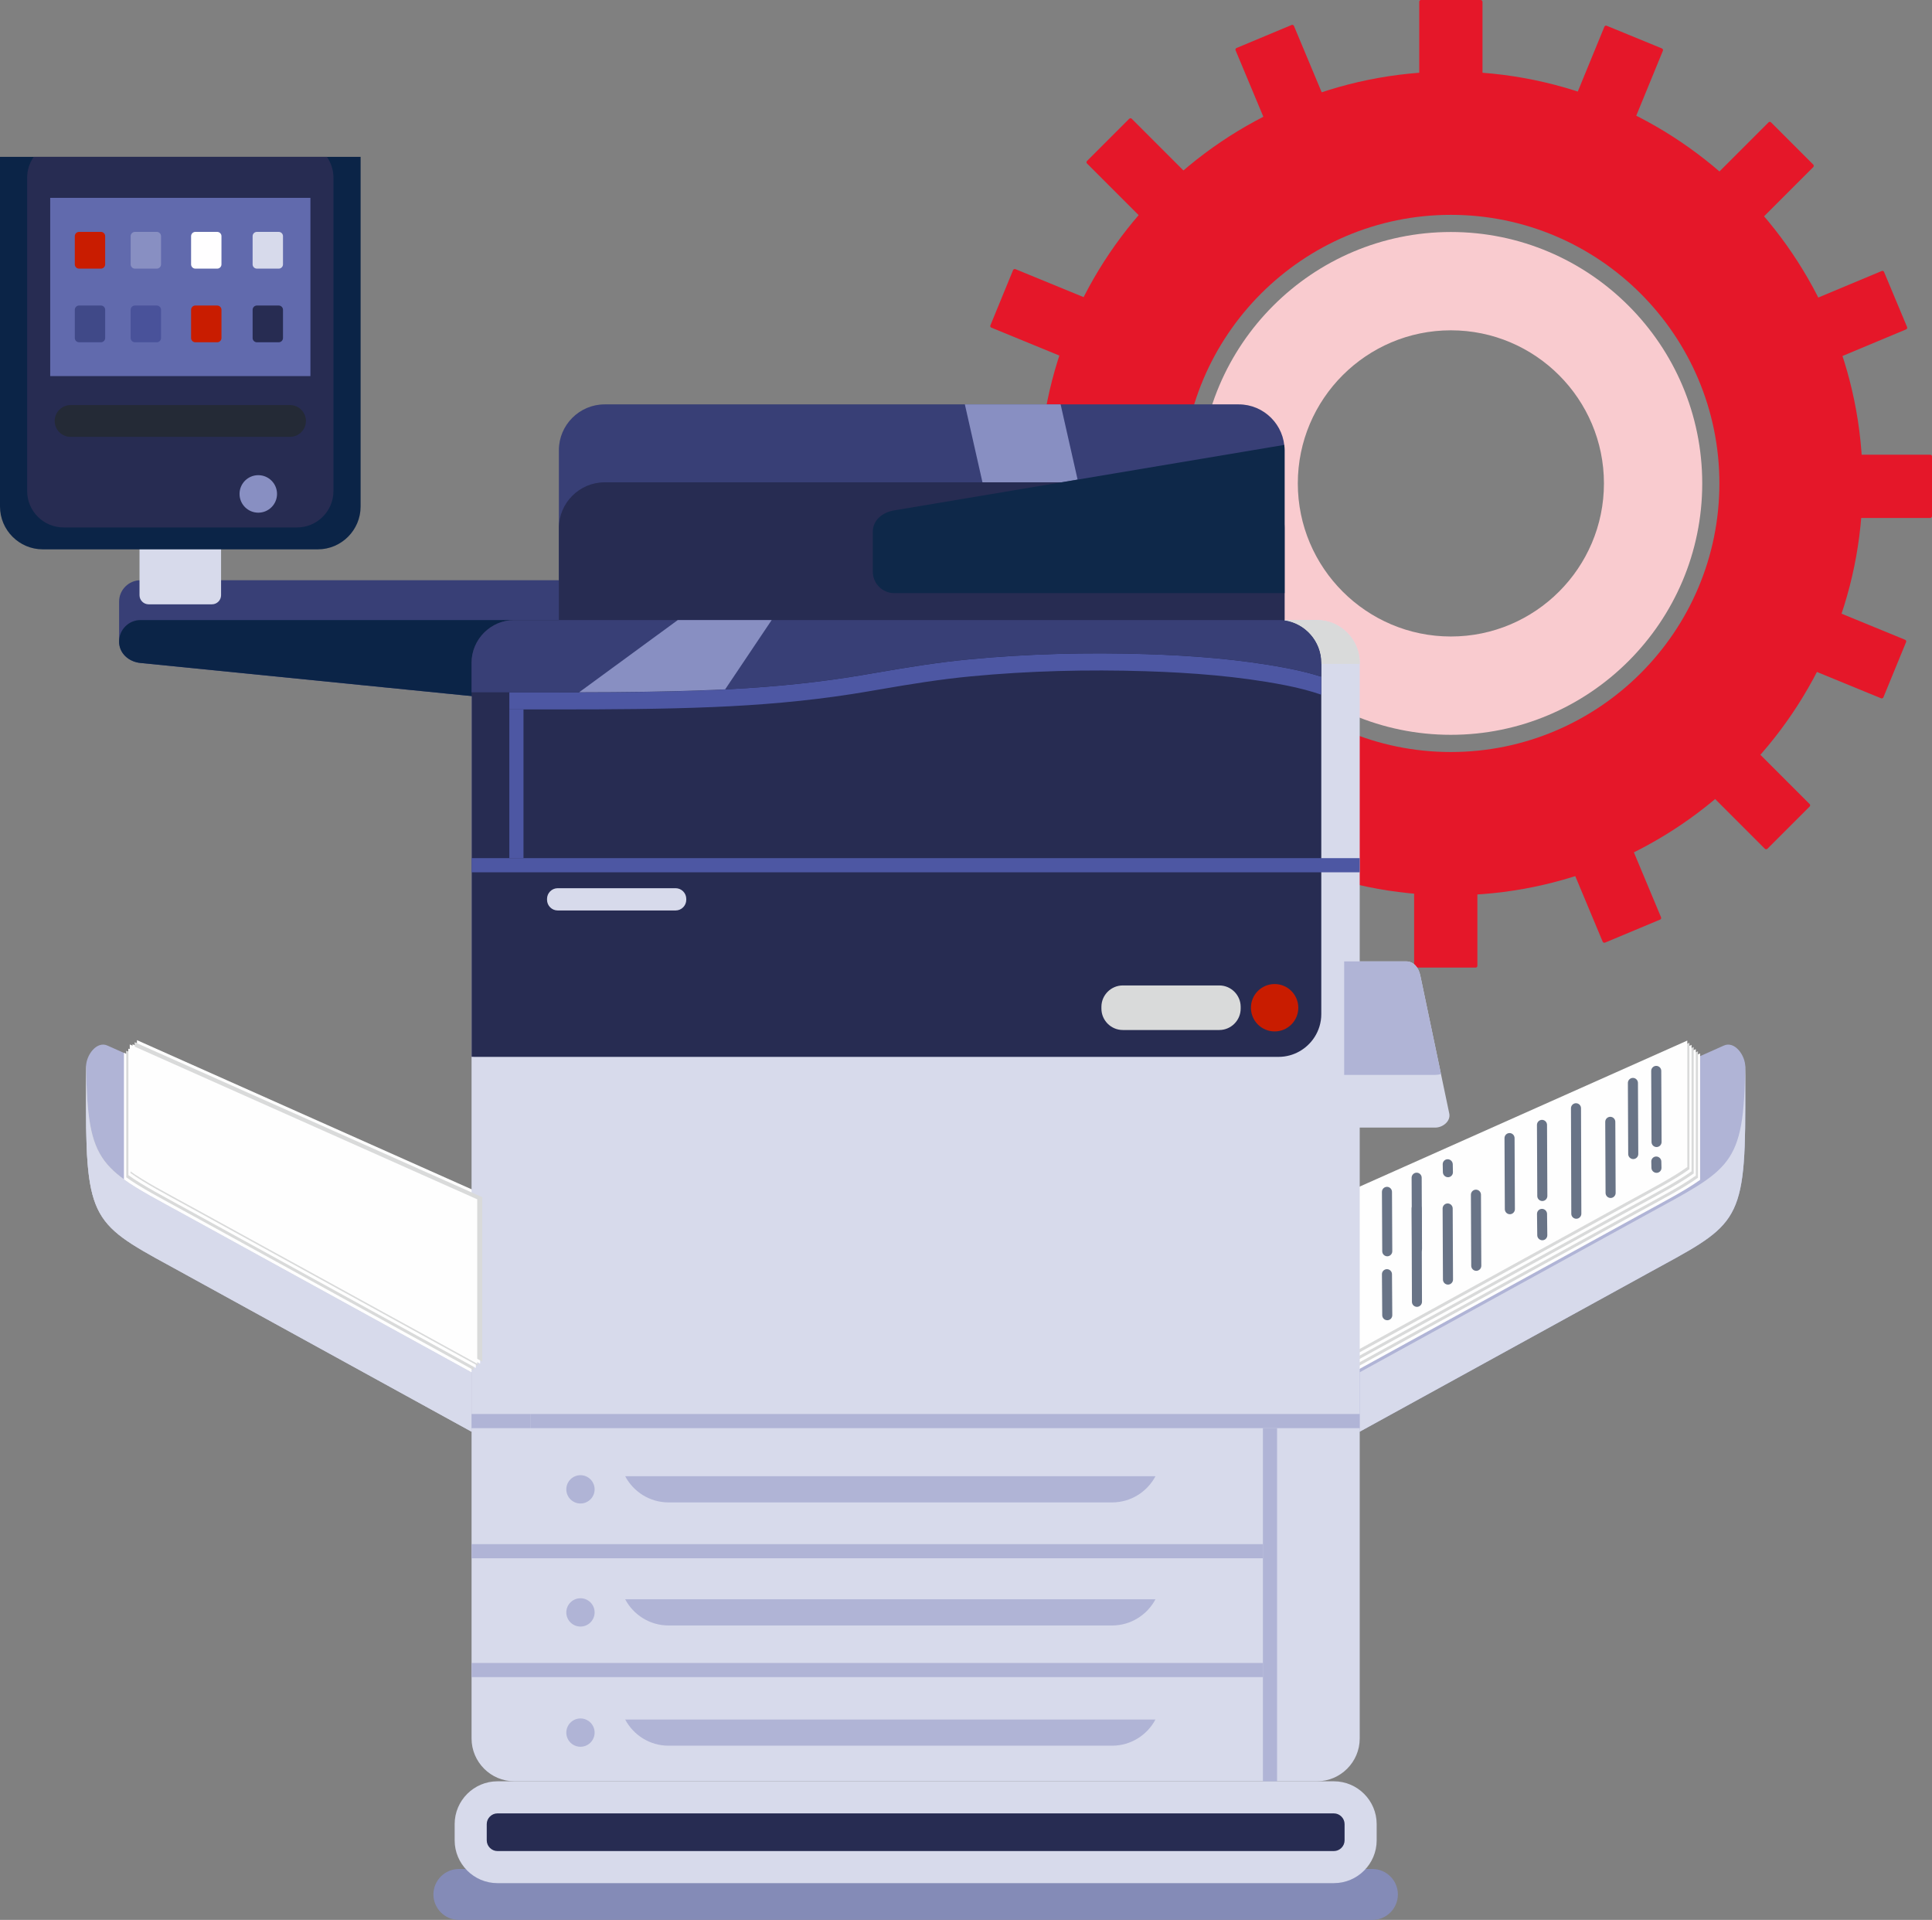 <?xml version="1.0" encoding="UTF-8"?><svg id="Layer_2" xmlns="http://www.w3.org/2000/svg" viewBox="0 0 828.66 823.31"><rect x="0" y="0" width="828.66" height="823.31" fill="#808080" stroke="none"/><defs><style>.cls-1{fill:#c91c00;}.cls-1,.cls-2,.cls-3,.cls-4,.cls-5,.cls-6,.cls-7,.cls-8,.cls-9,.cls-10,.cls-11,.cls-12,.cls-13,.cls-14,.cls-15,.cls-16,.cls-17,.cls-18,.cls-19,.cls-20{fill-rule:evenodd;}.cls-2{fill:#697487;}.cls-3{fill:#d7daeb;}.cls-21{fill:#e51729;}.cls-4{fill:#848bb7;}.cls-5{fill:#fffeff;}.cls-6{fill:#404988;}.cls-7{fill:#c5c6c6;}.cls-8{fill:#4d57a3;}.cls-22{fill:#f9cbcf;}.cls-9{fill:#242a36;}.cls-10{fill:#49529a;}.cls-11{fill:#616aad;}.cls-12{fill:#0e2849;}.cls-13{fill:#272c52;}.cls-14{fill:#383f76;}.cls-15{fill:#888fc2;}.cls-16{fill:#fefefe;}.cls-17{fill:#0b2447;}.cls-18{fill:#7688a1;}.cls-19{fill:#d9dada;}.cls-20{fill:#b0b4d6;}</style></defs><g id="Layer_3"><g><g><rect class="cls-21" x="608.73" y="0" width="27.13" height="41.05" rx=".74" ry=".74"/><rect class="cls-21" x="606.54" y="373.87" width="27.13" height="41.05" rx=".74" ry=".74"/><rect class="cls-21" x="420.7" y="185.84" width="27.13" height="41.05" rx=".74" ry=".74" transform="translate(227.9 640.63) rotate(-90)"/><rect class="cls-21" x="794.57" y="188.03" width="27.13" height="41.05" rx=".74" ry=".74" transform="translate(599.58 1016.69) rotate(-90)"/><rect class="cls-21" x="476.23" y="53.98" width="27.13" height="41.05" rx=".74" ry=".74" transform="translate(90.78 368.15) rotate(-45)"/><rect class="cls-21" x="739.04" y="319.89" width="27.13" height="41.05" rx=".74" ry=".74" transform="translate(-20.28 631.88) rotate(-45)"/><path class="cls-21" d="M475.41,318.34h25.65c.41,0,.74,.33,.74,.74v39.57c0,.41-.33,.74-.74,.74h-25.65c-.41,0-.74-.33-.74-.74v-39.57c0-.41,.33-.74,.74-.74Z" transform="translate(593.86 923.72) rotate(-135)"/><rect class="cls-21" x="740.59" y="55.53" width="27.13" height="41.05" rx=".74" ry=".74" transform="translate(1233.65 663.09) rotate(-135)"/><rect class="cls-21" x="536.53" y="14.05" width="27.13" height="41.05" rx=".74" ry=".74" transform="translate(29.24 214.88) rotate(-22.69)"/><rect class="cls-21" x="678.74" y="359.82" width="27.13" height="41.05" rx=".74" ry=".74" transform="translate(-93.14 296.5) rotate(-22.69)"/><rect class="cls-21" x="434.75" y="258.04" width="27.13" height="41.05" rx=".74" ry=".74" transform="translate(364.17 799.61) rotate(-112.68)"/><rect class="cls-21" x="780.52" y="115.83" width="27.13" height="41.05" rx=".74" ry=".74" transform="translate(974.61 921.58) rotate(-112.69)"/><rect class="cls-21" x="435.11" y="114.96" width="27.13" height="41.05" rx=".74" ry=".74" transform="translate(152.98 499.12) rotate(-67.69)"/><rect class="cls-21" x="780.16" y="258.91" width="27.13" height="41.05" rx=".74" ry=".74" transform="translate(233.86 907.63) rotate(-67.69)"/><rect class="cls-21" x="535.66" y="359.46" width="27.13" height="41.05" rx=".74" ry=".74" transform="translate(913.1 940.01) rotate(-157.69)"/><rect class="cls-21" x="679.61" y="14.41" width="27.13" height="41.05" rx=".74" ry=".74" transform="translate(1321.21 330.36) rotate(-157.69)"/><g><path class="cls-22" d="M622.3,99.49c-59.45,0-107.81,48.36-107.81,107.81s48.37,107.81,107.81,107.81,107.81-48.36,107.81-107.81-48.37-107.81-107.81-107.81Zm0,173.46c-36.2,0-65.65-29.45-65.65-65.65s29.45-65.65,65.65-65.65,65.65,29.45,65.65,65.65-29.45,65.65-65.65,65.65Z"/><path class="cls-21" d="M622.29,30.68c-97.39,0-176.63,79.23-176.63,176.63s79.24,176.63,176.63,176.63,176.63-79.24,176.63-176.63S719.69,30.68,622.29,30.68Zm0,291.81c-63.51,0-115.18-51.67-115.18-115.18s51.67-115.18,115.18-115.18,115.18,51.67,115.18,115.18-51.67,115.18-115.18,115.18Z"/></g></g><g><path class="cls-4" d="M196.82,801.48h391.83c6,0,10.92,4.91,10.92,10.92h0c0,6.01-4.91,10.92-10.92,10.92H196.82c-6,0-10.92-4.91-10.92-10.92h0c0-6.01,4.91-10.92,10.92-10.92h0Z"/><path class="cls-3" d="M564.27,412.28h38.87c3.32,0,5.36,2.79,6.04,6.04l12.43,59.19c.68,3.25-2.72,6.04-6.04,6.04h-38.87c-3.32,0-5.36-2.79-6.04-6.04l-12.43-59.19c-.68-3.25,2.72-6.04,6.04-6.04h0Z"/><path class="cls-20" d="M739.41,448.36l-172.22,76.74c-4.6,2.05-9.17,4.13-9.17,9.17v79.31c0,5.04,4.75,11.6,9.17,9.17l138.77-76.25c38.33-21.06,42.62-20.59,42.62-71.83v-17.14c0-5.04-4.57-11.22-9.17-9.17h0Z"/><path class="cls-3" d="M705.96,546.5l-122.75,67.45v-25.48l122.75-67.45c36.35-19.98,42.09-20.58,42.58-64.31,.03,.27,.04,.55,.04,.81v17.14c0,51.23-4.29,50.77-42.62,71.83h0Z"/><path class="cls-20" d="M46.06,448.36l172.22,76.74c4.6,2.05,9.17,4.13,9.17,9.17v79.31c0,5.04-4.75,11.6-9.17,9.17l-138.77-76.25c-38.33-21.06-42.62-20.59-42.62-71.83v-17.14c0-5.04,4.57-11.22,9.17-9.17h0Z"/><path class="cls-7" d="M79.52,546.5l122.75,67.45v-25.48l-122.75-67.45c-36.35-19.98-42.09-20.58-42.58-64.31-.03,.27-.04,.55-.04,.81v17.14c0,51.23,4.29,50.77,42.62,71.83h0Z"/><polygon class="cls-18" points="227.46 606.37 202.27 606.37 202.27 612.44 227.46 612.44 227.46 606.37 227.46 606.37"/><path class="cls-16" d="M53.24,451.55v54.23c6.19,4.46,14.67,8.87,26.28,15.24l122.75,67.45v-70.51L53.24,451.55h0Z"/><path class="cls-19" d="M54.15,450.63v54.23c6.19,4.46,14.67,8.87,26.28,15.24l122.75,67.45v-70.51L54.15,450.63h0Z"/><path class="cls-16" d="M55.07,449.72v54.23c6.19,4.46,14.67,8.87,26.28,15.24l122.75,67.45v-70.51L55.07,449.72h0Z"/><path class="cls-19" d="M55.99,448.8v54.23c6.19,4.46,14.67,8.87,26.28,15.24l122.75,67.45v-70.51L55.99,448.8h0Z"/><path class="cls-16" d="M56.91,447.88v54.23c6.19,4.46,14.67,8.87,26.28,15.24l122.75,67.45v-70.51L56.91,447.88h0Z"/><path class="cls-19" d="M57.82,446.97v54.23c6.19,4.46,14.67,8.87,26.28,15.24l122.75,67.45v-70.51L57.82,446.97h0Z"/><path class="cls-16" d="M58.74,446.05v54.23c6.19,4.46,14.67,8.87,26.28,15.24l122.75,67.45v-70.51L58.74,446.05h0Z"/><path class="cls-16" d="M729.2,451.73v54.23c-6.19,4.46-14.67,8.87-26.28,15.24l-122.75,67.45v-70.51l149.03-66.41h0Z"/><path class="cls-19" d="M728.28,450.82v54.23c-6.19,4.46-14.67,8.87-26.28,15.24l-122.75,67.45v-70.51l149.03-66.41h0Z"/><path class="cls-16" d="M727.36,449.9v54.23c-6.19,4.46-14.67,8.87-26.28,15.24l-122.75,67.45v-70.51l149.03-66.4h0Z"/><path class="cls-19" d="M726.45,448.98v54.23c-6.19,4.46-14.67,8.87-26.28,15.24l-122.75,67.45v-70.51l149.03-66.4h0Z"/><path class="cls-16" d="M725.53,448.07v54.23c-6.19,4.46-14.67,8.87-26.28,15.24l-122.75,67.45v-70.51l149.03-66.41h0Z"/><path class="cls-19" d="M724.61,447.15v54.23c-6.19,4.46-14.67,8.87-26.28,15.24l-122.75,67.45v-70.51l149.03-66.41h0Z"/><path class="cls-16" d="M723.7,446.23v54.23c-6.19,4.46-14.67,8.87-26.28,15.24l-122.75,67.45v-70.51l149.03-66.41h0Z"/><path class="cls-3" d="M220.6,265.9h344.26c10.09,0,18.34,8.25,18.34,18.34v461.29c0,10.09-8.25,18.34-18.34,18.34H220.6c-10.09,0-18.34-8.25-18.34-18.34V284.24c0-10.09,8.25-18.34,18.34-18.34h0Z"/><path class="cls-14" d="M60.25,248.82H239.14c5.04,0,9.17,4.13,9.17,9.17v35.04c0,5.04-4.15,9.67-9.17,9.17l-178.89-17.89c-5.02-.5-9.17-4.13-9.17-9.17v-17.14c0-5.04,4.13-9.17,9.17-9.17h0Z"/><path class="cls-3" d="M63.75,226.18h27.16c2.15,0,3.91,1.76,3.91,3.91v25.15c0,2.15-1.76,3.91-3.91,3.91h-27.16c-2.15,0-3.91-1.76-3.91-3.91v-25.15c0-2.15,1.76-3.91,3.91-3.91h0Z"/><path class="cls-3" d="M213.35,807.55h358.78c10.09,0,18.34-8.25,18.34-18.34v-6.99c0-10.09-8.25-18.34-18.34-18.34H213.35c-10.09,0-18.34,8.25-18.34,18.34v6.99c0,10.09,8.25,18.34,18.34,18.34h0Z"/><path class="cls-13" d="M213.35,793.79h358.78c2.49,0,4.58-2.09,4.58-4.58v-6.99c0-2.49-2.09-4.58-4.58-4.58H213.35c-2.49,0-4.58,2.09-4.58,4.58v6.99c0,2.49,2.09,4.58,4.58,4.58h0Z"/><path class="cls-20" d="M495.58,737.39h-227.43c3.53,6.66,10.55,11.22,18.58,11.22h190.28c8.03,0,15.04-4.56,18.58-11.22h0Z"/><path class="cls-20" d="M495.58,685.83h-227.43c3.53,6.66,10.55,11.22,18.58,11.22h190.28c8.03,0,15.04-4.56,18.58-11.22h0Z"/><path class="cls-20" d="M495.58,633.06h-227.43c3.53,6.66,10.55,11.22,18.58,11.22h190.28c8.03,0,15.04-4.56,18.58-11.22h0Z"/><polygon class="cls-20" points="541.68 713.13 202.27 713.13 202.27 719.19 541.68 719.19 541.68 713.13 541.68 713.13"/><polygon class="cls-20" points="541.68 662.18 202.27 662.18 202.27 668.24 541.68 668.24 541.68 662.18 541.68 662.18"/><polygon class="cls-20" points="583.2 606.37 227.46 606.37 227.46 612.44 583.2 612.44 583.2 606.37 583.2 606.37"/><polygon class="cls-20" points="541.68 612.44 541.68 662.18 541.68 668.24 541.68 713.13 541.68 719.19 541.68 763.88 547.75 763.88 547.75 612.44 541.68 612.44 541.68 612.44"/><path class="cls-20" d="M248.97,632.61c3.35,0,6.07,2.72,6.07,6.07s-2.72,6.07-6.07,6.07-6.07-2.72-6.07-6.07,2.72-6.07,6.07-6.07h0Z"/><path class="cls-20" d="M248.97,685.38c3.35,0,6.07,2.72,6.07,6.07s-2.72,6.07-6.07,6.07-6.07-2.72-6.07-6.07,2.72-6.07,6.07-6.07h0Z"/><path class="cls-20" d="M248.97,736.93c3.35,0,6.07,2.72,6.07,6.07s-2.72,6.07-6.07,6.07-6.07-2.72-6.07-6.07,2.72-6.07,6.07-6.07h0Z"/><path class="cls-17" d="M0,67.26V217.24c0,10.09,8.25,18.34,18.34,18.34h117.99c10.09,0,18.34-8.25,18.34-18.34V67.26H0Z"/><path class="cls-13" d="M140.2,67.26H14.47c-1.77,2.53-2.82,5.6-2.82,8.91V210.6c0,8.57,7.01,15.58,15.58,15.58H127.44c8.57,0,15.58-7.01,15.58-15.58V76.17c0-3.3-1.04-6.38-2.82-8.91h0Z"/><polygon class="cls-11" points="21.53 84.85 133.14 84.85 133.14 161.28 21.53 161.28 21.53 84.85 21.53 84.85"/><path class="cls-15" d="M110.78,203.77c4.44,0,8.04,3.6,8.04,8.04s-3.6,8.04-8.04,8.04-8.04-3.6-8.04-8.04,3.6-8.04,8.04-8.04h0Z"/><path class="cls-17" d="M239.14,265.9H60.25c-5.04,0-9.17,4.13-9.17,9.17v.06c0,5.04,4.15,8.67,9.17,9.17l178.89,17.89c5.02,.5,9.17-4.13,9.17-9.17v-17.95c0-5.04-4.13-9.17-9.17-9.17h0Z"/><path class="cls-14" d="M259.34,173.41h271.99c10.8,0,19.63,8.83,19.63,19.63v126.32c0,10.8-8.84,19.63-19.63,19.63H259.34c-10.8,0-19.63-8.83-19.63-19.63v-126.32c0-10.8,8.83-19.63,19.63-19.63h0Z"/><path class="cls-13" d="M259.34,206.83h271.99c10.8,0,19.63,8.83,19.63,19.63v126.32c0,10.8-8.84,19.63-19.63,19.63H259.34c-10.8,0-19.63-8.83-19.63-19.63v-126.32c0-10.8,8.83-19.63,19.63-19.63h0Z"/><path class="cls-20" d="M576.53,412.28v48.67c.06,0,.12,0,.18,0h38.87c.85,0,1.7-.12,2.49-.35l-8.88-42.29c-.68-3.25-2.72-6.04-6.04-6.04h-26.61Z"/><path class="cls-13" d="M202.27,298.51v154.67c.42,.03,.84,.04,1.27,.04h344.84c6.45,0,12.15-3.37,15.42-8.44,1.85-2.86,2.92-6.26,2.92-9.9v-150.64c0-10.09-8.25-18.34-18.34-18.34H220.6c-10.09,0-18.34,8.25-18.34,18.34v14.26h0Z"/><path class="cls-19" d="M481.58,422.59h41.39c5.04,0,9.17,4.13,9.17,9.17v.77c0,5.04-4.13,9.17-9.17,9.17h-41.39c-5.04,0-9.17-4.13-9.17-9.17v-.77c0-5.04,4.13-9.17,9.17-9.17h0Z"/><path class="cls-1" d="M546.7,421.99c5.61,0,10.16,4.55,10.16,10.16s-4.55,10.16-10.16,10.16-10.16-4.55-10.16-10.16,4.55-10.16,10.16-10.16h0Z"/><path class="cls-3" d="M239.21,380.89h50.56c2.52,0,4.58,2.06,4.58,4.58v.39c0,2.52-2.06,4.58-4.58,4.58h-50.56c-2.52,0-4.58-2.06-4.58-4.58v-.39c0-2.52,2.06-4.58,4.58-4.58h0Z"/><polygon class="cls-15" points="413.84 173.41 421.39 206.83 455.29 206.83 462.2 205.67 454.91 173.41 413.84 173.41 413.84 173.41"/><path class="cls-12" d="M455.29,206.83l-71.76,12.04c-4.97,.83-9.17,4.13-9.17,9.17v17.14c0,5.04,4.13,9.17,9.17,9.17h167.44v-61.31c0-.76-.04-1.51-.13-2.25l-88.64,14.88-6.91,1.16h0Z"/><polygon class="cls-8" points="559.15 368 249 368 202.27 368 202.27 374.07 583.2 374.07 583.2 368 559.15 368 559.15 368"/><path class="cls-8" d="M218.46,304.21v63.8h6.07v-63.79c-2.02,0-4.04,0-6.07,0h0Z"/><path class="cls-8" d="M239.71,296.88c-5.86,0-11.72,0-17.58,0h-3.67v7.34h3.67c.8,0,1.6,0,2.4,0,5.06,0,10.12,0,15.18,0,22.1,0,44.2-.1,66.27-1.02,19.97-.83,39.9-2.51,59.65-5.6,4-.63,8-1.31,11.99-2,12.86-2.23,25.74-4.32,38.74-5.55,24.85-2.37,50.11-3,75.05-2.21,19.78,.63,40.09,2.17,59.56,5.96,.4,.08,.8,.16,1.2,.24,5.19,1.04,9.9,2.28,14.54,3.86v-7.72c-4.18-1.32-8.47-2.4-13.1-3.33-.88-.18-1.76-.35-2.64-.51-19.42-3.67-39.62-5.2-59.32-5.82-25.25-.81-50.82-.16-75.98,2.24-13.19,1.26-26.25,3.37-39.29,5.63-3.95,.68-7.91,1.36-11.87,1.98-19.48,3.04-39.14,4.7-58.82,5.52-19.39,.81-38.79,.98-58.19,1.01-2.59,0-5.19,0-7.78,0h0Z"/><path class="cls-19" d="M550.97,266.09c8.87,1.27,15.74,8.95,15.74,18.16v.44h16.49v-.45c0-10.09-8.25-18.34-18.34-18.34h-13.9v.18h0Z"/><path class="cls-14" d="M220.6,265.9c-10.09,0-18.34,8.25-18.34,18.34v12.63h45.22c19.4-.03,38.81-.2,58.19-1.01,19.69-.82,39.35-2.48,58.82-5.52,3.97-.62,7.92-1.3,11.87-1.98,13.05-2.26,26.1-4.37,39.29-5.63,25.16-2.4,50.73-3.04,75.98-2.24,19.7,.63,39.9,2.15,59.32,5.82l2.64,.51c4.63,.93,8.92,2.01,13.1,3.33v-5.92c0-9.21-6.87-16.88-15.74-18.16-.85-.12-1.72-.18-2.6-.18H220.6Z"/><path class="cls-15" d="M290.71,265.9l-42.29,30.96c19.09-.03,38.18-.21,57.26-1.01,1.79-.07,3.57-.16,5.36-.24l19.94-29.71h-40.27Z"/><path class="cls-1" d="M33.91,99.44h9.37c1.01,0,1.83,.83,1.83,1.83v12.1c0,1.01-.83,1.83-1.83,1.83h-9.37c-1.01,0-1.83-.83-1.83-1.83v-12.1c0-1.01,.83-1.83,1.83-1.83h0Z"/><path class="cls-15" d="M57.87,99.44h9.37c1.01,0,1.83,.83,1.83,1.83v12.1c0,1.01-.83,1.83-1.83,1.83h-9.37c-1.01,0-1.83-.83-1.83-1.83v-12.1c0-1.01,.83-1.83,1.83-1.83h0Z"/><path class="cls-5" d="M83.79,99.44h9.37c1.01,0,1.83,.83,1.83,1.83v12.1c0,1.01-.83,1.83-1.83,1.83h-9.37c-1.01,0-1.83-.83-1.83-1.83v-12.1c0-1.01,.83-1.83,1.83-1.83h0Z"/><path class="cls-3" d="M110.18,99.44h9.37c1.01,0,1.83,.83,1.83,1.83v12.1c0,1.01-.83,1.83-1.83,1.83h-9.37c-1.01,0-1.83-.83-1.83-1.83v-12.1c0-1.01,.83-1.83,1.83-1.83h0Z"/><path class="cls-6" d="M33.91,131.02h9.37c1.01,0,1.83,.83,1.83,1.83v12.1c0,1.01-.83,1.83-1.83,1.83h-9.37c-1.01,0-1.83-.83-1.83-1.83v-12.1c0-1.01,.83-1.83,1.83-1.83h0Z"/><path class="cls-10" d="M57.87,131.02h9.37c1.01,0,1.83,.83,1.83,1.83v12.1c0,1.01-.83,1.83-1.83,1.83h-9.37c-1.01,0-1.83-.83-1.83-1.83v-12.1c0-1.01,.83-1.83,1.83-1.83h0Z"/><path class="cls-1" d="M83.79,131.02h9.37c1.01,0,1.83,.83,1.83,1.83v12.1c0,1.01-.83,1.83-1.83,1.83h-9.37c-1.01,0-1.83-.83-1.83-1.83v-12.1c0-1.01,.83-1.83,1.83-1.83h0Z"/><path class="cls-13" d="M110.18,131.02h9.37c1.01,0,1.83,.83,1.83,1.83v12.1c0,1.01-.83,1.83-1.83,1.83h-9.37c-1.01,0-1.83-.83-1.83-1.83v-12.1c0-1.01,.83-1.83,1.83-1.83h0Z"/><path class="cls-3" d="M79.52,546.5l122.75,67.45v-25.48l-122.75-67.45c-36.35-19.98-42.09-20.58-42.58-64.31-.03,.27-.04,.55-.04,.81v17.14c0,51.23,4.29,50.77,42.62,71.83h0Z"/><polygon class="cls-20" points="227.46 606.37 202.27 606.37 202.27 612.44 227.46 612.44 227.46 606.37 227.46 606.37"/><path class="cls-16" d="M53.24,451.55v54.23c6.19,4.46,14.67,8.87,26.28,15.24l122.75,67.45v-70.51L53.24,451.55h0Z"/><path class="cls-19" d="M54.15,450.63v54.23c6.19,4.46,14.67,8.87,26.28,15.24l122.75,67.45v-70.51L54.15,450.63h0Z"/><path class="cls-16" d="M55.07,449.72v54.23c6.19,4.46,14.67,8.87,26.28,15.24l122.75,67.45v-70.51L55.07,449.72h0Z"/><path class="cls-19" d="M55.99,448.8v54.23c6.19,4.46,14.67,8.87,26.28,15.24l122.75,67.45v-70.51L55.99,448.8h0Z"/><path class="cls-16" d="M56.91,447.88v54.23c6.19,4.46,14.67,8.87,26.28,15.24l122.75,67.45v-70.51L56.91,447.88h0Z"/><path class="cls-19" d="M57.82,446.97v54.23c6.19,4.46,14.67,8.87,26.28,15.24l122.75,67.45v-70.51L57.82,446.97h0Z"/><path class="cls-16" d="M55.66,447.89v54.23c6.19,4.46,14.67,8.87,26.28,15.24l122.75,67.45v-70.51L55.66,447.89h0Z"/><path class="cls-2" d="M710.37,457.08h0c1.19,0,2.16,.96,2.17,2.15l.14,30.49c0,1.19-.96,2.16-2.15,2.17h0c-1.19,0-2.16-.96-2.17-2.15l-.14-30.49c0-1.19,.96-2.16,2.15-2.17h0Z"/><path class="cls-2" d="M700.37,462.24h0c1.19,0,2.16,.96,2.17,2.15l.14,30.49c0,1.19-.96,2.16-2.15,2.17h0c-1.19,0-2.16-.96-2.17-2.15l-.14-30.49c0-1.19,.96-2.16,2.15-2.17h0Z"/><path class="cls-2" d="M690.66,478.92h0c1.19,0,2.16,.96,2.17,2.15l.14,30.49c0,1.19-.96,2.16-2.15,2.17h0c-1.19,0-2.16-.96-2.17-2.15l-.14-30.49c0-1.19,.96-2.16,2.15-2.17h0Z"/><path class="cls-2" d="M594.87,508.95h0c1.19,0,2.16,.96,2.17,2.15l.13,25.47c0,1.19-.96,2.16-2.14,2.17h0c-1.19,0-2.16-.96-2.17-2.15l-.13-25.47c0-1.19,.96-2.16,2.14-2.16h0Z"/><path class="cls-2" d="M607.61,502.88h0c1.19,0,2.16,.96,2.17,2.15l.14,30.49c0,1.19-.96,2.16-2.15,2.17h0c-1.19,0-2.16-.96-2.17-2.15l-.14-30.49c0-1.19,.96-2.16,2.15-2.17h0Z"/><path class="cls-2" d="M620.91,516.07h0c1.19,0,2.16,.96,2.17,2.15l.14,30.49c0,1.19-.96,2.16-2.15,2.17h0c-1.19,0-2.16-.96-2.17-2.15l-.14-30.49c0-1.19,.96-2.16,2.15-2.17h0Z"/><path class="cls-2" d="M633.04,510.16h0c1.19,0,2.16,.96,2.17,2.15l.14,30.49c0,1.19-.96,2.16-2.15,2.17h0c-1.19,0-2.16-.96-2.17-2.15l-.14-30.49c0-1.19,.96-2.16,2.15-2.17h0Z"/><path class="cls-2" d="M647.45,485.89h0c1.19,0,2.16,.96,2.17,2.15l.14,30.49c0,1.19-.96,2.16-2.15,2.17h0c-1.19,0-2.16-.96-2.17-2.15l-.14-30.49c0-1.19,.96-2.16,2.15-2.17h0Z"/><path class="cls-2" d="M661.37,480.23h0c1.19,0,2.16,.96,2.17,2.15l.14,30.49c0,1.19-.96,2.16-2.15,2.17h0c-1.19,0-2.16-.96-2.17-2.15l-.14-30.49c0-1.19,.96-2.16,2.15-2.17h0Z"/><path class="cls-2" d="M594.87,544.26h0c1.19,0,2.16,.96,2.17,2.15l.13,17.59c0,1.19-.95,2.16-2.14,2.16h0c-1.19,0-2.16-.96-2.17-2.15l-.13-17.59c0-1.19,.95-2.16,2.14-2.16h0Z"/><path class="cls-2" d="M607.61,516.06h0c1.19,0,2.16,.96,2.16,2.14l.14,40.05c0,1.19-.96,2.16-2.15,2.17h0c-1.19,0-2.16-.96-2.16-2.14l-.14-40.05c0-1.19,.96-2.16,2.15-2.17h0Z"/><path class="cls-2" d="M620.91,497.12h0c1.19,0,2.18,.97,2.2,2.15l.07,3.4c.02,1.19-.93,2.16-2.11,2.16h0c-1.19,0-2.18-.97-2.2-2.15l-.07-3.4c-.02-1.19,.93-2.16,2.11-2.16h0Z"/><path class="cls-2" d="M661.37,518.4h0c1.19,0,2.17,.97,2.18,2.15l.11,9.15c.01,1.19-.94,2.16-2.13,2.16h0c-1.19,0-2.17-.97-2.18-2.15l-.11-9.15c-.01-1.19,.94-2.16,2.13-2.16h0Z"/><path class="cls-2" d="M675.96,473.1h0c1.19,0,2.16,.95,2.16,2.14l.14,45.23c0,1.19-.96,2.16-2.15,2.17h0c-1.19,0-2.16-.95-2.16-2.14l-.14-45.24c0-1.19,.96-2.16,2.15-2.17h0Z"/><path class="cls-2" d="M710.37,495.95h0c1.19,0,2.18,.97,2.2,2.15l.06,2.69c.03,1.19-.92,2.16-2.11,2.16h0c-1.19,0-2.18-.97-2.2-2.15l-.06-2.69c-.03-1.19,.92-2.16,2.11-2.16h0Z"/><path class="cls-9" d="M30.27,173.71H124.4c3.75,0,6.82,3.07,6.82,6.82h0c0,3.75-3.07,6.82-6.82,6.82H30.27c-3.75,0-6.82-3.07-6.82-6.82h0c0-3.75,3.07-6.82,6.82-6.82h0Z"/></g></g></g></svg>